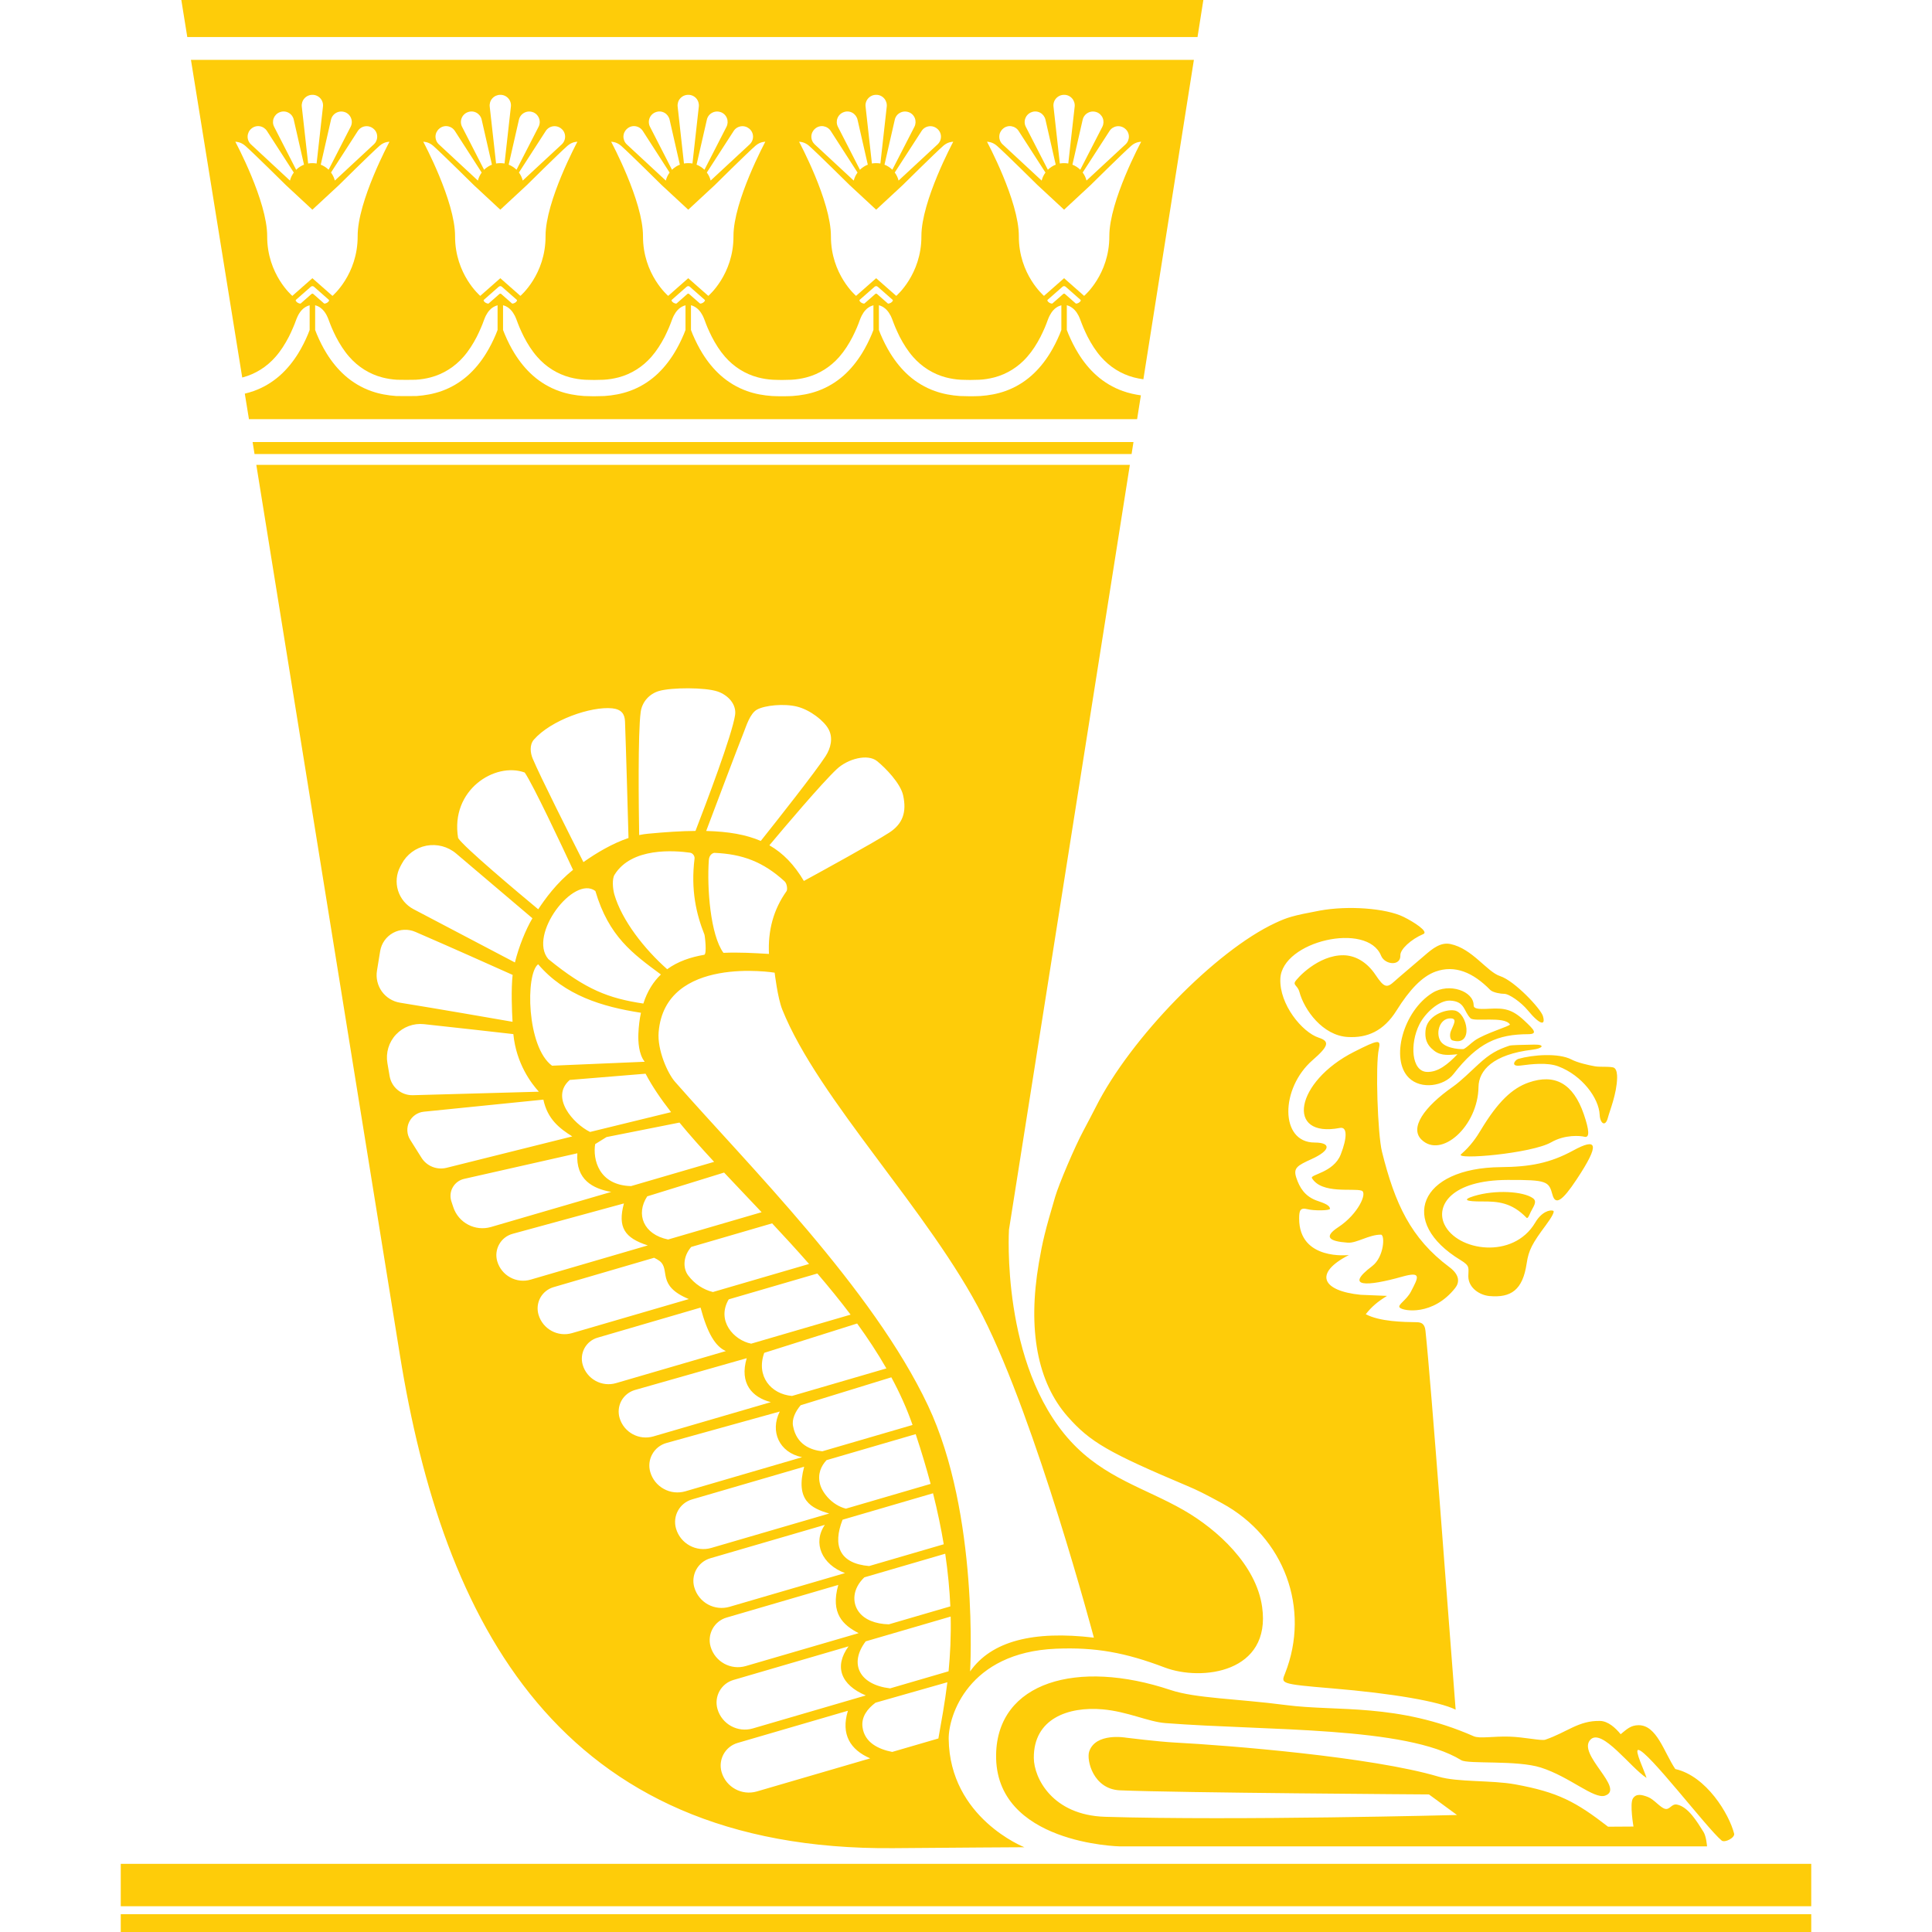 <svg width="48" height="48" viewBox="0 0 48 48" fill="none" xmlns="http://www.w3.org/2000/svg">
<path fill-rule="evenodd" clip-rule="evenodd" d="M3 48H45V47.557H3V48ZM3 47.36H45V46.306H3V47.36ZM28.071 11.55L25.068 30.55C25.068 30.55 24.861 33.904 26.594 35.801C27.432 36.719 28.459 36.974 29.411 37.521C30.252 38.005 31.21 38.882 31.357 39.922C31.59 41.558 29.858 41.777 28.936 41.428C27.957 41.056 27.213 40.921 26.234 40.962C24.054 41.054 23.563 42.63 23.57 43.204C23.595 45.169 25.45 45.894 25.45 45.894C25.45 45.894 23.622 45.904 22.204 45.917C13.86 45.992 11.001 40.268 9.935 33.663L6.368 11.55H28.071ZM42.411 45.873H27.823C27.823 45.873 24.71 45.813 24.748 43.591C24.779 41.791 26.759 41.212 29.08 41.987C29.709 42.197 30.718 42.201 31.959 42.363C33.218 42.527 34.72 42.304 36.613 43.136C36.761 43.202 37.101 43.133 37.503 43.146C37.867 43.157 38.296 43.255 38.393 43.222C38.939 43.035 39.218 42.744 39.752 42.756C39.959 42.761 40.142 42.936 40.265 43.086C40.42 42.959 40.516 42.863 40.71 42.862C41.163 42.86 41.34 43.531 41.622 43.951C42.392 44.124 42.959 45.067 43.084 45.556C43.109 45.656 42.852 45.793 42.773 45.727C42.41 45.426 40.927 43.474 40.702 43.476C40.603 43.476 40.857 43.997 40.908 44.172C40.512 43.918 39.801 42.93 39.516 43.219C39.165 43.576 40.39 44.438 39.878 44.612C39.601 44.707 39.004 44.145 38.283 43.915C37.686 43.724 36.473 43.835 36.304 43.731C34.929 42.885 31.488 43.005 28.955 42.81C28.524 42.777 28.016 42.522 27.39 42.468C26.547 42.395 25.676 42.694 25.685 43.679C25.689 44.166 26.139 45.098 27.458 45.138C30.707 45.236 36.199 45.093 36.199 45.093L35.502 44.582C35.502 44.582 29.243 44.542 27.823 44.48C27.162 44.451 26.99 43.732 27.06 43.518C27.218 43.037 27.975 43.172 27.975 43.172C27.975 43.172 28.787 43.273 29.203 43.294C30.503 43.362 34.078 43.647 35.739 44.14C36.215 44.282 37.061 44.225 37.645 44.332C38.712 44.527 39.151 44.764 39.952 45.384L40.583 45.38C40.583 45.38 40.486 44.813 40.569 44.683C40.653 44.552 40.792 44.589 40.941 44.645C41.091 44.701 41.243 44.905 41.365 44.939C41.486 44.973 41.529 44.807 41.664 44.834C41.943 44.889 42.164 45.261 42.322 45.512C42.393 45.624 42.411 45.869 42.411 45.873ZM21.066 42.503C20.886 43.093 21.127 43.473 21.62 43.686L18.804 44.508C18.43 44.617 18.038 44.402 17.928 44.028C17.838 43.718 18.015 43.394 18.325 43.303L21.066 42.503ZM23.537 41.795C23.474 42.316 23.387 42.774 23.314 43.192L22.167 43.526C21.83 43.46 21.48 43.297 21.429 42.911C21.395 42.656 21.55 42.454 21.752 42.303L23.537 41.795ZM21.082 40.903C20.716 41.405 20.892 41.863 21.511 42.123L18.702 42.943C18.328 43.052 17.936 42.837 17.826 42.462C17.736 42.152 17.913 41.828 18.223 41.738L21.082 40.903ZM31.683 22.932C30.201 23.623 28.086 25.791 27.226 27.501C27.165 27.622 27.025 27.889 26.916 28.094C26.705 28.486 26.311 29.41 26.215 29.735C25.964 30.587 25.904 30.831 25.81 31.38C25.527 33.033 25.774 34.344 26.528 35.197C27.085 35.827 27.537 36.089 29.497 36.917C29.747 37.022 29.937 37.117 30.361 37.348C31.916 38.194 32.558 39.974 31.929 41.57C31.828 41.826 31.776 41.837 33.094 41.947C34.603 42.073 35.755 42.272 36.165 42.476C35.993 40.297 35.561 34.417 35.415 33.06C35.396 32.876 35.299 32.852 35.199 32.85C34.87 32.845 34.282 32.837 33.932 32.651C34.077 32.467 34.221 32.343 34.46 32.196L33.807 32.169C32.847 32.074 32.624 31.637 33.513 31.181C33.513 31.181 32.275 31.33 32.277 30.273C32.277 30.071 32.305 29.997 32.484 30.042C32.652 30.085 33.045 30.078 33.043 30.032C33.039 29.921 32.809 29.867 32.691 29.82C32.416 29.711 32.288 29.507 32.207 29.262C32.126 29.019 32.227 28.96 32.584 28.798C33.062 28.582 33.079 28.386 32.661 28.386C31.793 28.386 31.806 27.039 32.611 26.339C33.014 25.989 33.04 25.871 32.764 25.781C32.353 25.647 31.781 24.953 31.81 24.313C31.852 23.382 33.97 22.892 34.313 23.745C34.404 23.97 34.803 24.014 34.792 23.732C34.786 23.588 35.054 23.337 35.363 23.206C35.499 23.148 35.136 22.91 34.872 22.78C34.431 22.563 33.485 22.495 32.788 22.624C32.113 22.75 31.979 22.794 31.683 22.932ZM23.619 40.163C23.63 40.662 23.607 41.112 23.567 41.523L22.115 41.947C21.353 41.858 21.086 41.338 21.508 40.779L23.619 40.163ZM24.102 41.526C24.102 41.526 24.332 37.625 23.056 34.921C21.686 32.016 18.563 28.92 16.769 26.875C16.585 26.665 16.326 26.082 16.364 25.639C16.528 23.721 19.246 24.166 19.246 24.166C19.246 24.166 19.319 24.788 19.433 25.076C20.33 27.32 23.105 30.108 24.418 32.699C25.758 35.342 27.177 40.687 27.177 40.687C25.667 40.507 24.63 40.774 24.102 41.526ZM20.827 39.377C20.625 40.088 20.948 40.377 21.333 40.575L18.531 41.392C18.157 41.502 17.765 41.287 17.655 40.912C17.565 40.602 17.742 40.278 18.052 40.188L20.827 39.377ZM23.484 38.602C23.553 39.072 23.593 39.507 23.611 39.91L22.083 40.356C21.748 40.348 21.481 40.24 21.338 40.048C21.17 39.824 21.173 39.476 21.474 39.189L23.484 38.602ZM20.493 37.885C20.184 38.335 20.42 38.871 20.994 39.083L18.127 39.92C17.947 39.973 17.753 39.952 17.589 39.862C17.425 39.772 17.303 39.62 17.251 39.44L17.25 39.439C17.16 39.13 17.338 38.806 17.647 38.715L20.493 37.885ZM23.181 37.1C23.294 37.549 23.381 37.971 23.447 38.367L21.593 38.908C20.852 38.844 20.684 38.396 20.933 37.757L23.181 37.1ZM19.979 36.44C19.756 37.276 20.149 37.47 20.601 37.603L17.672 38.458C17.297 38.567 16.905 38.352 16.796 37.978C16.705 37.667 16.883 37.343 17.192 37.253L19.979 36.44ZM22.75 35.631C22.894 36.065 23.017 36.476 23.121 36.867L21.016 37.482C20.662 37.392 20.43 37.08 20.376 36.882C20.303 36.617 20.406 36.416 20.535 36.277L22.75 35.631ZM19.373 35.069C19.127 35.56 19.355 36.087 19.927 36.204L17.027 37.051C16.848 37.103 16.656 37.082 16.493 36.992C16.329 36.903 16.208 36.752 16.156 36.573C16.112 36.423 16.13 36.263 16.206 36.128C16.281 35.992 16.408 35.893 16.557 35.851L19.373 35.069ZM22.145 34.219C22.355 34.607 22.533 35.002 22.672 35.403L20.43 36.057C20.138 36.026 19.791 35.889 19.705 35.438C19.665 35.261 19.764 35.064 19.892 34.913L22.145 34.219ZM18.552 33.744C18.365 34.372 18.689 34.717 19.151 34.836L16.234 35.687C15.877 35.791 15.503 35.589 15.395 35.234C15.351 35.09 15.367 34.935 15.438 34.803C15.51 34.672 15.632 34.575 15.775 34.534L18.552 33.744ZM21.295 32.882C21.559 33.246 21.805 33.619 22.022 33.998L19.677 34.682C19.153 34.637 18.78 34.191 18.987 33.611L21.295 32.882ZM17.405 32.487C17.576 33.128 17.776 33.455 18.034 33.567L15.306 34.363C15.136 34.413 14.953 34.393 14.797 34.307C14.642 34.222 14.527 34.079 14.477 33.908C14.437 33.769 14.453 33.621 14.522 33.494C14.591 33.368 14.708 33.274 14.847 33.234L17.405 32.487ZM20.307 31.64C20.593 31.974 20.871 32.315 21.133 32.662L18.663 33.383C18.227 33.297 17.794 32.81 18.105 32.282L20.307 31.64ZM16.251 31.249C16.303 31.274 16.352 31.301 16.387 31.328C16.666 31.544 16.297 31.938 17.114 32.275L14.215 33.12C13.858 33.225 13.483 33.02 13.379 32.662C13.338 32.521 13.354 32.371 13.424 32.242C13.495 32.114 13.613 32.02 13.753 31.979L16.251 31.249ZM33.291 28.023C33.474 27.988 33.474 28.263 33.31 28.683C33.132 29.137 32.539 29.179 32.595 29.271C32.84 29.672 33.619 29.513 33.828 29.581C33.98 29.631 33.747 30.162 33.249 30.489C32.886 30.727 33.006 30.84 33.485 30.874C33.705 30.89 34.015 30.672 34.309 30.675C34.413 30.676 34.39 31.23 34.09 31.457C33.388 31.988 33.959 31.966 34.838 31.718C35.329 31.58 35.24 31.733 35.053 32.092C34.939 32.309 34.708 32.421 34.777 32.488C34.869 32.578 35.605 32.694 36.153 32.001C36.255 31.872 36.282 31.685 36.009 31.481C35.049 30.764 34.657 29.906 34.335 28.615C34.227 28.18 34.169 26.449 34.257 26.06C34.311 25.818 34.249 25.825 33.642 26.132C32.177 26.873 31.927 28.285 33.291 28.023ZM37.286 28.997C35.261 29.015 34.727 30.359 36.288 31.307C36.533 31.456 36.48 31.502 36.48 31.707C36.48 32 36.766 32.179 37.006 32.2C37.54 32.247 37.832 32.052 37.93 31.387C37.978 31.061 38.07 30.891 38.402 30.445C38.559 30.234 38.631 30.096 38.589 30.081C38.511 30.052 38.305 30.099 38.142 30.375C37.597 31.299 36.199 31.085 35.885 30.418C35.667 29.954 36.056 29.32 37.456 29.315C38.444 29.311 38.48 29.351 38.571 29.684C38.644 29.95 38.814 29.842 39.171 29.302C39.761 28.412 39.683 28.258 39.082 28.586C38.512 28.896 38.017 28.991 37.286 28.997ZM19.183 30.394C19.49 30.722 19.799 31.058 20.101 31.403L17.712 32.1C17.482 32.043 17.263 31.907 17.099 31.69C16.961 31.508 16.97 31.213 17.173 30.98L19.183 30.394ZM15.501 29.899C15.342 30.491 15.514 30.755 16.094 30.942L13.184 31.792C13.014 31.842 12.83 31.822 12.675 31.736C12.519 31.651 12.404 31.507 12.354 31.337C12.312 31.195 12.33 31.043 12.402 30.915C12.473 30.787 12.593 30.693 12.735 30.654L15.501 29.899ZM17.99 29.132C18.289 29.451 18.604 29.779 18.922 30.117L16.599 30.795C15.985 30.67 15.79 30.166 16.08 29.723L17.99 29.132ZM14.344 28.653C14.3 29.316 14.735 29.532 15.185 29.613L12.2 30.484C11.805 30.599 11.389 30.381 11.261 29.989C11.245 29.941 11.229 29.893 11.214 29.847C11.176 29.731 11.188 29.604 11.249 29.498C11.309 29.392 11.411 29.316 11.53 29.289L14.344 28.653ZM36.82 29.85C37.214 29.847 37.559 29.874 37.926 30.255C37.96 30.291 38.002 30.17 38.029 30.114C38.088 29.988 38.206 29.854 38.084 29.768C37.842 29.597 37.15 29.554 36.62 29.716C36.305 29.813 36.444 29.852 36.82 29.85ZM16.881 27.89C17.139 28.204 17.431 28.53 17.742 28.866L15.679 29.468C14.868 29.448 14.726 28.795 14.787 28.425L15.069 28.25L16.881 27.89ZM13.5 27.32C13.603 27.806 13.902 28.036 14.218 28.234L11.094 29.014C10.854 29.073 10.603 28.973 10.472 28.764C10.387 28.629 10.287 28.47 10.191 28.317C10.106 28.183 10.097 28.016 10.166 27.874C10.236 27.732 10.373 27.636 10.53 27.62L13.5 27.32ZM36.791 28.075C36.691 28.242 36.544 28.467 36.3 28.677C36.132 28.823 38.048 28.661 38.539 28.38C38.884 28.182 39.265 28.217 39.362 28.242C39.505 28.279 39.481 28.069 39.351 27.687C39.084 26.907 38.622 26.672 37.981 26.894C37.566 27.038 37.211 27.378 36.791 28.075ZM36.731 26.441C36.547 26.61 36.291 26.863 36.107 26.992C35.361 27.512 35.026 28.027 35.314 28.311C35.805 28.797 36.72 27.981 36.733 27.005C36.739 26.594 37.093 26.196 38.07 26.08C38.33 26.049 38.403 25.948 38.116 25.953C37.824 25.958 37.548 25.964 37.502 25.979C37.206 26.079 37.023 26.173 36.731 26.441ZM16.039 26.676C16.198 26.98 16.414 27.299 16.673 27.631L14.66 28.123C14.244 27.919 13.664 27.265 14.151 26.835L14.152 26.831L16.039 26.676ZM37.779 26.473C38.048 26.438 38.443 26.39 38.716 26.494C39.309 26.718 39.724 27.285 39.743 27.694C39.753 27.912 39.886 28.013 39.949 27.765C39.991 27.599 40.168 27.18 40.177 26.777C40.179 26.702 40.169 26.571 40.105 26.531C40.037 26.488 39.753 26.516 39.625 26.492C39.455 26.462 39.187 26.399 39.045 26.324C38.72 26.154 38.075 26.206 37.721 26.308C37.64 26.332 37.51 26.508 37.779 26.473ZM13.388 27.123L10.259 27.21C9.975 27.218 9.728 27.016 9.68 26.735C9.663 26.635 9.644 26.525 9.625 26.413C9.581 26.155 9.66 25.892 9.839 25.702C10.018 25.512 10.275 25.417 10.535 25.445C11.491 25.548 12.276 25.638 12.754 25.692C12.826 26.432 13.208 26.927 13.388 27.123ZM35.002 26.777C35.308 27.08 35.881 26.982 36.108 26.689C36.719 25.902 37.209 25.697 37.966 25.694C38.222 25.693 38.106 25.577 37.873 25.358C37.564 25.068 37.369 25.041 36.996 25.062C36.71 25.078 36.612 25.06 36.612 24.974C36.612 24.625 36.007 24.41 35.591 24.666C34.861 25.118 34.536 26.316 35.002 26.777ZM37.513 25.451C37.537 25.489 36.896 25.67 36.637 25.853C36.529 25.93 36.466 26.008 36.366 26.062C36.345 26.073 35.959 26.066 35.813 25.898C35.654 25.716 35.745 25.297 36.038 25.301C36.216 25.303 36.113 25.45 36.047 25.617C36.01 25.709 36.025 25.83 36.084 25.848C36.623 26.012 36.46 25.16 36.138 25.105C35.902 25.065 35.443 25.24 35.416 25.609C35.403 25.782 35.423 25.945 35.634 26.107C35.813 26.245 36.031 26.207 36.21 26.193C35.973 26.44 35.726 26.646 35.444 26.631C35.069 26.611 35.022 25.934 35.264 25.451C35.407 25.167 35.754 24.847 36.029 24.86C36.403 24.878 36.362 25.126 36.533 25.297C36.632 25.396 37.374 25.238 37.513 25.451ZM16.018 26.379L13.715 26.477C13.082 26.012 13.053 24.192 13.37 23.957C14.03 24.732 14.966 25.014 15.924 25.162C15.89 25.32 15.868 25.495 15.86 25.688C15.853 25.869 15.867 26.194 16.018 26.379ZM34.649 24.377C34.457 24.553 34.391 24.544 34.175 24.221C33.948 23.881 33.652 23.737 33.38 23.733C32.751 23.725 32.216 24.309 32.172 24.398C32.133 24.474 32.245 24.501 32.282 24.639C32.402 25.093 32.865 25.73 33.486 25.764C33.964 25.791 34.374 25.622 34.697 25.105C35.014 24.598 35.327 24.261 35.666 24.139C36.143 23.968 36.596 24.158 37.023 24.593C37.09 24.662 37.298 24.693 37.364 24.691C37.493 24.685 37.799 24.91 37.952 25.095C38.265 25.474 38.407 25.488 38.333 25.242C38.277 25.059 37.631 24.369 37.27 24.251C36.942 24.145 36.582 23.568 36.035 23.454C35.795 23.404 35.594 23.564 35.396 23.736C35.141 23.956 34.723 24.308 34.649 24.377ZM12.734 25.386C12.25 25.302 10.9 25.067 9.94 24.912C9.758 24.883 9.595 24.782 9.487 24.633C9.38 24.483 9.336 24.297 9.366 24.115C9.391 23.959 9.419 23.791 9.445 23.63C9.476 23.438 9.595 23.271 9.766 23.177C9.936 23.084 10.141 23.075 10.319 23.152C11.18 23.524 12.267 24.011 12.736 24.221C12.696 24.584 12.718 25.115 12.734 25.386ZM15.984 24.933C15.123 24.804 14.556 24.59 13.623 23.828C13.113 23.23 14.255 21.731 14.792 22.137C15.125 23.268 15.72 23.693 16.42 24.211C16.233 24.39 16.082 24.625 15.984 24.933ZM16.576 24.08C16.014 23.584 15.449 22.866 15.263 22.221C15.222 22.076 15.205 21.836 15.267 21.735C15.69 21.044 16.763 21.131 17.144 21.185C17.218 21.196 17.263 21.275 17.256 21.329C17.159 22.113 17.299 22.711 17.501 23.218C17.514 23.251 17.567 23.71 17.495 23.722C17.159 23.779 16.841 23.886 16.576 24.08ZM12.793 23.912L10.273 22.588C10.089 22.491 9.951 22.325 9.889 22.126C9.828 21.927 9.848 21.712 9.946 21.528C9.957 21.507 9.967 21.486 9.979 21.466C10.104 21.229 10.33 21.062 10.593 21.011C10.856 20.961 11.128 21.032 11.332 21.205L13.228 22.814C13.063 23.091 12.889 23.52 12.793 23.912ZM17.974 23.673C17.651 23.232 17.561 22.067 17.611 21.366C17.62 21.232 17.716 21.188 17.753 21.189C18.442 21.219 18.959 21.409 19.493 21.897C19.555 21.954 19.569 22.102 19.541 22.141C19.211 22.604 19.077 23.127 19.105 23.7C18.757 23.68 18.364 23.655 17.974 23.673ZM13.372 22.591C12.889 22.19 11.517 21.039 11.382 20.821C11.181 19.627 12.299 18.924 13.036 19.193C13.24 19.485 13.967 21.032 14.237 21.612C13.823 21.941 13.542 22.335 13.372 22.591ZM19.115 21.001C19.509 20.531 20.412 19.463 20.791 19.107C21.066 18.85 21.557 18.722 21.79 18.909C22.003 19.081 22.37 19.46 22.437 19.756C22.532 20.178 22.427 20.47 22.092 20.687C21.698 20.941 20.483 21.608 19.972 21.887C19.733 21.485 19.459 21.198 19.115 21.001ZM14.495 21.419C14.191 20.82 13.414 19.279 13.233 18.843C13.178 18.711 13.149 18.507 13.265 18.375C13.691 17.889 14.683 17.545 15.21 17.598C15.44 17.622 15.521 17.74 15.528 17.923C15.553 18.574 15.599 20.242 15.615 20.82C15.217 20.954 14.825 21.186 14.495 21.419ZM17.545 20.645C17.789 19.996 18.314 18.607 18.484 18.18C18.534 18.057 18.632 17.724 18.809 17.629C19.006 17.523 19.478 17.475 19.801 17.555C20.124 17.635 20.476 17.907 20.588 18.122C20.701 18.336 20.642 18.585 20.51 18.789C20.255 19.183 19.318 20.369 18.901 20.893C18.533 20.734 18.092 20.659 17.545 20.645ZM15.88 20.747C15.869 20.083 15.846 18.211 15.918 17.689C15.952 17.439 16.132 17.237 16.375 17.167C16.685 17.078 17.514 17.074 17.829 17.18C18.085 17.267 18.302 17.496 18.263 17.764C18.189 18.259 17.547 19.95 17.279 20.644C16.927 20.647 16.535 20.672 16.095 20.714C16.024 20.72 15.952 20.732 15.88 20.747ZM28.114 11.281H6.324L6.276 10.982H28.161L28.114 11.281ZM28.251 10.414H6.185L6.082 9.78C6.157 9.762 6.231 9.741 6.303 9.715C6.542 9.63 6.762 9.499 6.952 9.331C7.132 9.172 7.283 8.983 7.409 8.78C7.502 8.628 7.583 8.468 7.652 8.303C7.667 8.269 7.68 8.234 7.693 8.198V7.584C7.674 7.589 7.656 7.595 7.638 7.603C7.531 7.649 7.454 7.74 7.403 7.842C7.369 7.909 7.346 7.98 7.319 8.05C7.306 8.082 7.293 8.114 7.279 8.146C7.247 8.221 7.213 8.295 7.176 8.368C7.083 8.546 6.977 8.716 6.844 8.867C6.627 9.114 6.348 9.292 6.03 9.376L6.018 9.379L4.744 1.487H29.662L28.407 9.423C28.327 9.412 28.247 9.397 28.168 9.376C27.85 9.292 27.571 9.114 27.354 8.867C27.221 8.716 27.115 8.546 27.022 8.368C26.985 8.295 26.952 8.221 26.919 8.146C26.905 8.114 26.892 8.082 26.88 8.05C26.852 7.98 26.829 7.909 26.796 7.842C26.744 7.74 26.667 7.649 26.56 7.603C26.542 7.595 26.524 7.589 26.505 7.584V8.198C26.518 8.234 26.531 8.269 26.546 8.303C26.616 8.468 26.696 8.628 26.79 8.78C26.915 8.983 27.066 9.172 27.246 9.331C27.436 9.499 27.656 9.63 27.895 9.715C28.041 9.767 28.192 9.801 28.345 9.822L28.251 10.414ZM14.765 9.44C14.765 9.44 14.943 9.438 14.994 9.435C15.12 9.428 15.246 9.408 15.368 9.376C15.686 9.292 15.965 9.114 16.182 8.867C16.314 8.716 16.421 8.546 16.514 8.368C16.55 8.295 16.584 8.221 16.617 8.146C16.63 8.114 16.644 8.082 16.656 8.05C16.684 7.98 16.706 7.909 16.74 7.842C16.792 7.74 16.869 7.649 16.976 7.603C16.994 7.595 17.012 7.589 17.031 7.584V8.198C17.018 8.234 17.005 8.269 16.99 8.303C16.92 8.468 16.84 8.628 16.746 8.78C16.62 8.983 16.469 9.172 16.29 9.331C16.1 9.499 15.88 9.63 15.641 9.715C15.44 9.787 15.231 9.824 15.019 9.839C14.956 9.842 14.752 9.845 14.752 9.845C14.686 9.845 14.57 9.842 14.511 9.839C14.298 9.824 14.089 9.787 13.888 9.715C13.65 9.63 13.429 9.499 13.24 9.331C13.06 9.172 12.909 8.983 12.783 8.78C12.689 8.628 12.609 8.468 12.54 8.303C12.525 8.269 12.511 8.234 12.498 8.198V7.584C12.517 7.589 12.536 7.595 12.554 7.603C12.661 7.649 12.737 7.74 12.789 7.842C12.823 7.909 12.846 7.98 12.873 8.05C12.886 8.082 12.899 8.114 12.912 8.146C12.945 8.221 12.979 8.295 13.016 8.368C13.108 8.546 13.215 8.716 13.348 8.867C13.564 9.114 13.844 9.292 14.162 9.376C14.284 9.408 14.41 9.428 14.536 9.435C14.59 9.439 14.71 9.437 14.765 9.44ZM24.102 9.845C24.102 9.845 23.907 9.842 23.848 9.839C23.636 9.824 23.427 9.787 23.226 9.715C22.987 9.63 22.767 9.499 22.577 9.331C22.398 9.172 22.247 8.983 22.121 8.78C22.027 8.628 21.947 8.468 21.877 8.303C21.863 8.269 21.849 8.234 21.836 8.198V7.584C21.855 7.589 21.873 7.595 21.891 7.603C21.998 7.649 22.075 7.74 22.127 7.842C22.161 7.909 22.183 7.98 22.211 8.05C22.223 8.082 22.237 8.114 22.25 8.146C22.283 8.221 22.317 8.295 22.353 8.368C22.446 8.546 22.552 8.716 22.685 8.867C22.902 9.114 23.181 9.292 23.499 9.376C23.621 9.408 23.747 9.428 23.873 9.435C23.927 9.439 24.048 9.437 24.102 9.44C24.102 9.44 24.281 9.438 24.331 9.435C24.457 9.428 24.583 9.408 24.705 9.376C25.023 9.292 25.303 9.114 25.519 8.867C25.652 8.716 25.759 8.546 25.851 8.368C25.888 8.295 25.922 8.221 25.955 8.146C25.968 8.114 25.981 8.082 25.994 8.05C26.021 7.98 26.044 7.909 26.078 7.842C26.13 7.74 26.206 7.649 26.313 7.603C26.331 7.595 26.35 7.589 26.369 7.584V8.198C26.355 8.234 26.342 8.269 26.328 8.303C26.258 8.468 26.178 8.628 26.084 8.78C25.958 8.983 25.807 9.172 25.627 9.331C25.438 9.499 25.217 9.63 24.979 9.715C24.778 9.787 24.569 9.824 24.356 9.839C24.293 9.842 24.165 9.846 24.102 9.845ZM19.444 9.44C19.503 9.437 19.612 9.438 19.663 9.435C19.788 9.428 19.915 9.408 20.036 9.376C20.355 9.292 20.634 9.114 20.851 8.867C20.983 8.716 21.09 8.546 21.182 8.368C21.219 8.295 21.253 8.221 21.286 8.146C21.299 8.114 21.312 8.082 21.325 8.05C21.352 7.98 21.375 7.909 21.409 7.842C21.461 7.74 21.537 7.649 21.644 7.603C21.662 7.595 21.681 7.589 21.7 7.584V8.198C21.687 8.234 21.673 8.269 21.659 8.303C21.589 8.468 21.509 8.628 21.415 8.78C21.289 8.983 21.138 9.172 20.959 9.331C20.769 9.499 20.548 9.63 20.31 9.715C20.109 9.787 19.9 9.824 19.688 9.839C19.625 9.842 19.497 9.846 19.433 9.845C19.37 9.846 19.242 9.842 19.18 9.839C18.967 9.824 18.758 9.787 18.557 9.715C18.319 9.63 18.098 9.499 17.909 9.331C17.729 9.172 17.578 8.983 17.452 8.78C17.358 8.628 17.278 8.468 17.208 8.303C17.194 8.269 17.18 8.234 17.167 8.198V7.584C17.186 7.589 17.205 7.595 17.223 7.603C17.33 7.649 17.406 7.74 17.458 7.842C17.492 7.909 17.515 7.98 17.542 8.05C17.554 8.082 17.568 8.114 17.581 8.146C17.614 8.221 17.648 8.295 17.685 8.368C17.777 8.546 17.884 8.716 18.016 8.867C18.233 9.114 18.512 9.292 18.831 9.376C18.952 9.408 19.078 9.428 19.204 9.435C19.259 9.439 19.444 9.44 19.444 9.44ZM9.867 9.435C9.921 9.439 10.274 9.438 10.325 9.435C10.451 9.428 10.577 9.408 10.699 9.376C11.017 9.292 11.296 9.114 11.513 8.867C11.646 8.716 11.752 8.546 11.845 8.368C11.882 8.295 11.915 8.221 11.948 8.146C11.961 8.114 11.975 8.082 11.988 8.05C12.015 7.98 12.038 7.909 12.071 7.842C12.123 7.74 12.2 7.649 12.307 7.603C12.325 7.595 12.343 7.589 12.362 7.584V8.198C12.349 8.234 12.336 8.269 12.321 8.303C12.251 8.468 12.171 8.628 12.077 8.78C11.952 8.983 11.8 9.172 11.621 9.331C11.431 9.499 11.211 9.63 10.972 9.715C10.771 9.787 10.562 9.824 10.35 9.839C10.287 9.842 9.901 9.842 9.842 9.839C9.63 9.824 9.42 9.787 9.219 9.715C8.981 9.63 8.761 9.499 8.571 9.331C8.391 9.172 8.24 8.983 8.114 8.78C8.02 8.628 7.94 8.468 7.871 8.303C7.856 8.269 7.843 8.234 7.83 8.198V7.584C7.848 7.589 7.867 7.595 7.885 7.603C7.992 7.649 8.069 7.74 8.12 7.842C8.154 7.909 8.177 7.98 8.204 8.05C8.217 8.082 8.23 8.114 8.243 8.146C8.276 8.221 8.31 8.295 8.347 8.368C8.44 8.546 8.546 8.716 8.679 8.867C8.896 9.114 9.175 9.292 9.493 9.376C9.615 9.408 9.741 9.428 9.867 9.435ZM7.63 7.4C7.563 7.459 7.49 7.523 7.471 7.54C7.468 7.542 7.464 7.543 7.46 7.543C7.425 7.54 7.377 7.521 7.349 7.475C7.344 7.466 7.346 7.455 7.354 7.448C7.408 7.401 7.631 7.204 7.723 7.124C7.745 7.104 7.778 7.104 7.801 7.124C7.902 7.213 8.169 7.448 8.169 7.448C8.177 7.455 8.179 7.466 8.174 7.475C8.146 7.521 8.098 7.54 8.063 7.543C8.059 7.543 8.055 7.542 8.052 7.54C8.021 7.512 7.846 7.359 7.784 7.304C7.771 7.293 7.752 7.293 7.739 7.304C7.702 7.337 7.63 7.4 7.63 7.4ZM12.299 7.4C12.232 7.459 12.159 7.523 12.14 7.54C12.137 7.542 12.133 7.543 12.129 7.543C12.094 7.54 12.045 7.521 12.018 7.475C12.013 7.466 12.015 7.455 12.023 7.448C12.077 7.401 12.3 7.204 12.391 7.124C12.414 7.104 12.447 7.104 12.469 7.124C12.571 7.213 12.838 7.448 12.838 7.448C12.846 7.455 12.848 7.466 12.843 7.475C12.815 7.521 12.767 7.54 12.732 7.543C12.728 7.543 12.724 7.542 12.721 7.54C12.69 7.512 12.515 7.359 12.453 7.304C12.44 7.293 12.421 7.293 12.408 7.304C12.371 7.337 12.299 7.4 12.299 7.4ZM16.968 7.4C16.9 7.459 16.828 7.523 16.809 7.54C16.805 7.542 16.802 7.543 16.797 7.543C16.763 7.54 16.714 7.521 16.686 7.475C16.681 7.466 16.683 7.455 16.692 7.448C16.745 7.401 16.969 7.204 17.06 7.124C17.082 7.104 17.116 7.104 17.138 7.124C17.24 7.213 17.507 7.448 17.507 7.448C17.515 7.455 17.517 7.466 17.512 7.475C17.484 7.521 17.436 7.54 17.401 7.543C17.397 7.543 17.393 7.542 17.39 7.54C17.358 7.512 17.184 7.359 17.121 7.304C17.109 7.293 17.09 7.293 17.077 7.304C17.04 7.337 16.968 7.4 16.968 7.4ZM21.637 7.4C21.569 7.459 21.497 7.523 21.477 7.54C21.474 7.542 21.47 7.543 21.466 7.543C21.431 7.54 21.383 7.521 21.355 7.475C21.35 7.466 21.352 7.455 21.36 7.448C21.414 7.401 21.638 7.204 21.729 7.124C21.751 7.104 21.785 7.104 21.807 7.124C21.909 7.213 22.176 7.448 22.176 7.448C22.183 7.455 22.186 7.466 22.181 7.475C22.153 7.521 22.104 7.54 22.07 7.543C22.066 7.543 22.061 7.542 22.058 7.54C22.027 7.512 21.853 7.359 21.79 7.304C21.777 7.293 21.758 7.293 21.746 7.304C21.708 7.337 21.637 7.4 21.637 7.4ZM26.306 7.4C26.238 7.459 26.165 7.523 26.146 7.54C26.143 7.542 26.139 7.543 26.135 7.543C26.1 7.54 26.052 7.521 26.024 7.475C26.019 7.466 26.021 7.455 26.029 7.448C26.083 7.401 26.307 7.204 26.398 7.124C26.42 7.104 26.453 7.104 26.476 7.124C26.578 7.213 26.844 7.448 26.844 7.448C26.852 7.455 26.855 7.466 26.849 7.475C26.822 7.521 26.773 7.54 26.738 7.543C26.734 7.543 26.73 7.542 26.727 7.54C26.696 7.512 26.521 7.359 26.459 7.304C26.446 7.293 26.427 7.293 26.415 7.304C26.377 7.337 26.306 7.4 26.306 7.4ZM26.437 5.21L27.096 4.598C27.096 4.598 27.893 3.809 28.104 3.623C28.225 3.516 28.352 3.522 28.352 3.522C28.352 3.522 27.558 4.997 27.561 5.868C27.564 6.821 26.935 7.351 26.935 7.351L26.437 6.912L25.938 7.351C25.938 7.351 25.309 6.821 25.313 5.868C25.316 4.997 24.522 3.522 24.522 3.522C24.522 3.522 24.648 3.516 24.769 3.623C24.981 3.809 25.777 4.598 25.777 4.598L26.437 5.21ZM7.761 5.21L8.421 4.598C8.421 4.598 9.217 3.809 9.429 3.623C9.55 3.516 9.676 3.522 9.676 3.522C9.676 3.522 8.882 4.997 8.886 5.868C8.889 6.821 8.26 7.351 8.26 7.351L7.761 6.912L7.263 7.351C7.263 7.351 6.634 6.821 6.638 5.868C6.641 4.997 5.847 3.522 5.847 3.522C5.847 3.522 5.973 3.516 6.094 3.623C6.306 3.809 7.102 4.598 7.102 4.598L7.761 5.21ZM12.43 5.21L13.09 4.598C13.09 4.598 13.886 3.809 14.098 3.623C14.219 3.516 14.345 3.522 14.345 3.522C14.345 3.522 13.551 4.997 13.554 5.868C13.558 6.821 12.929 7.351 12.929 7.351L12.43 6.912L11.932 7.351C11.932 7.351 11.303 6.821 11.306 5.868C11.309 4.997 10.516 3.522 10.516 3.522C10.516 3.522 10.642 3.516 10.763 3.623C10.974 3.809 11.771 4.598 11.771 4.598L12.43 5.21ZM17.099 5.21L17.759 4.598C17.759 4.598 18.555 3.809 18.767 3.623C18.888 3.516 19.014 3.522 19.014 3.522C19.014 3.522 18.22 4.997 18.223 5.868C18.227 6.821 17.598 7.351 17.598 7.351L17.099 6.912L16.601 7.351C16.601 7.351 15.972 6.821 15.975 5.868C15.978 4.997 15.184 3.522 15.184 3.522C15.184 3.522 15.311 3.516 15.432 3.623C15.643 3.809 16.439 4.598 16.439 4.598L17.099 5.21ZM21.768 5.21L22.428 4.598C22.428 4.598 23.224 3.809 23.435 3.623C23.556 3.516 23.683 3.522 23.683 3.522C23.683 3.522 22.889 4.997 22.892 5.868C22.895 6.821 22.267 7.351 22.267 7.351L21.768 6.912L21.269 7.351C21.269 7.351 20.641 6.821 20.644 5.868C20.647 4.997 19.853 3.522 19.853 3.522C19.853 3.522 19.979 3.516 20.101 3.623C20.312 3.809 21.108 4.598 21.108 4.598L21.768 5.21ZM16.542 4.487C16.21 4.179 15.809 3.806 15.572 3.587C15.518 3.536 15.488 3.464 15.489 3.389C15.491 3.315 15.525 3.245 15.582 3.197C15.64 3.146 15.715 3.125 15.789 3.136C15.864 3.148 15.929 3.19 15.97 3.253L16.636 4.287C16.593 4.346 16.56 4.413 16.542 4.487ZM25.88 4.487C25.548 4.179 25.146 3.806 24.91 3.587C24.855 3.536 24.825 3.464 24.827 3.389C24.829 3.315 24.863 3.245 24.92 3.197C24.977 3.146 25.053 3.125 25.127 3.136C25.201 3.148 25.267 3.19 25.307 3.253L25.974 4.287C25.93 4.346 25.898 4.413 25.88 4.487ZM11.873 4.487C11.541 4.179 11.14 3.806 10.904 3.587C10.849 3.536 10.819 3.464 10.82 3.389C10.822 3.315 10.856 3.245 10.913 3.197C10.971 3.146 11.046 3.125 11.12 3.136C11.195 3.148 11.26 3.19 11.301 3.253L11.967 4.287C11.924 4.346 11.892 4.413 11.873 4.487ZM21.211 4.487C20.879 4.179 20.478 3.806 20.241 3.587C20.187 3.536 20.156 3.464 20.158 3.389C20.16 3.315 20.194 3.245 20.251 3.197C20.309 3.146 20.384 3.125 20.458 3.136C20.532 3.148 20.598 3.19 20.639 3.253L21.305 4.287C21.262 4.346 21.229 4.413 21.211 4.487ZM7.204 4.487C6.872 4.179 6.471 3.806 6.235 3.587C6.18 3.536 6.15 3.464 6.152 3.389C6.154 3.315 6.187 3.245 6.244 3.197C6.302 3.146 6.378 3.125 6.452 3.136C6.526 3.148 6.591 3.19 6.632 3.253L7.299 4.287C7.255 4.346 7.223 4.413 7.204 4.487ZM8.224 4.286C8.458 3.923 8.727 3.506 8.89 3.254C8.931 3.191 8.996 3.149 9.07 3.138C9.144 3.127 9.219 3.148 9.276 3.196C9.336 3.244 9.37 3.314 9.371 3.389C9.373 3.464 9.343 3.536 9.287 3.587L8.319 4.486C8.3 4.412 8.267 4.345 8.224 4.286ZM26.899 4.286C27.133 3.923 27.402 3.506 27.566 3.254C27.606 3.191 27.672 3.149 27.745 3.138C27.819 3.127 27.894 3.148 27.951 3.196C28.011 3.244 28.045 3.314 28.047 3.389C28.048 3.464 28.018 3.536 27.963 3.587L26.994 4.486C26.975 4.412 26.943 4.345 26.899 4.286ZM22.23 4.286C22.465 3.923 22.733 3.506 22.897 3.254C22.937 3.191 23.003 3.149 23.077 3.138C23.15 3.127 23.225 3.148 23.282 3.196C23.342 3.244 23.376 3.314 23.378 3.389C23.38 3.464 23.349 3.536 23.294 3.587L22.325 4.486C22.306 4.412 22.274 4.345 22.23 4.286ZM17.561 4.286C17.796 3.923 18.065 3.506 18.228 3.254C18.268 3.191 18.334 3.149 18.408 3.138C18.482 3.127 18.556 3.148 18.614 3.196C18.673 3.244 18.707 3.314 18.709 3.389C18.711 3.464 18.68 3.536 18.625 3.587L17.656 4.486C17.638 4.412 17.605 4.345 17.561 4.286ZM12.893 4.286C13.127 3.923 13.396 3.506 13.559 3.254C13.6 3.191 13.665 3.149 13.739 3.138C13.813 3.127 13.888 3.148 13.945 3.196C14.005 3.244 14.038 3.314 14.04 3.389C14.042 3.464 14.011 3.536 13.956 3.587L12.987 4.486C12.969 4.412 12.936 4.345 12.893 4.286ZM21.365 4.218C21.171 3.839 20.951 3.412 20.818 3.15C20.784 3.084 20.78 3.006 20.807 2.936C20.834 2.867 20.89 2.812 20.96 2.787C21.032 2.759 21.11 2.765 21.175 2.801C21.241 2.837 21.288 2.9 21.305 2.973L21.56 4.091C21.486 4.12 21.42 4.163 21.365 4.218ZM16.696 4.218C16.502 3.839 16.283 3.412 16.149 3.15C16.115 3.084 16.111 3.006 16.138 2.936C16.165 2.867 16.221 2.812 16.291 2.787C16.363 2.759 16.441 2.765 16.507 2.801C16.572 2.837 16.619 2.9 16.636 2.973L16.891 4.091C16.817 4.12 16.751 4.163 16.696 4.218ZM12.027 4.218C11.833 3.839 11.614 3.412 11.48 3.15C11.446 3.084 11.442 3.006 11.469 2.936C11.496 2.867 11.552 2.812 11.622 2.787C11.694 2.759 11.772 2.765 11.838 2.801C11.903 2.837 11.951 2.9 11.967 2.973L12.222 4.091C12.149 4.12 12.082 4.163 12.027 4.218ZM26.034 4.218C25.84 3.839 25.62 3.412 25.486 3.15C25.452 3.084 25.448 3.006 25.476 2.936C25.503 2.867 25.559 2.812 25.629 2.787C25.7 2.759 25.778 2.765 25.844 2.801C25.91 2.837 25.957 2.9 25.974 2.973L26.229 4.091C26.155 4.12 26.089 4.163 26.034 4.218ZM7.358 4.218C7.164 3.839 6.945 3.412 6.811 3.15C6.777 3.084 6.773 3.006 6.8 2.936C6.828 2.867 6.883 2.812 6.954 2.787C7.025 2.759 7.103 2.765 7.169 2.801C7.235 2.837 7.282 2.9 7.298 2.973L7.553 4.091C7.48 4.12 7.413 4.163 7.358 4.218ZM12.638 4.091C12.729 3.69 12.83 3.248 12.893 2.973C12.91 2.9 12.957 2.838 13.022 2.803C13.088 2.767 13.165 2.761 13.236 2.786L13.238 2.786C13.308 2.811 13.364 2.866 13.391 2.936C13.419 3.006 13.415 3.084 13.38 3.151L12.833 4.217C12.777 4.163 12.711 4.12 12.638 4.091ZM26.644 4.091C26.736 3.69 26.837 3.248 26.899 2.973C26.916 2.9 26.963 2.838 27.029 2.803C27.094 2.767 27.172 2.761 27.242 2.786L27.244 2.786C27.314 2.811 27.37 2.866 27.398 2.936C27.425 3.006 27.421 3.084 27.387 3.151L26.839 4.217C26.784 4.163 26.718 4.12 26.644 4.091ZM7.969 4.091C8.06 3.69 8.161 3.248 8.224 2.973C8.241 2.9 8.288 2.838 8.353 2.803C8.419 2.767 8.496 2.761 8.567 2.786L8.569 2.786C8.639 2.811 8.695 2.866 8.722 2.936C8.75 3.006 8.746 3.084 8.711 3.151L8.164 4.217C8.109 4.163 8.042 4.12 7.969 4.091ZM17.306 4.091C17.398 3.69 17.499 3.248 17.562 2.973C17.578 2.9 17.625 2.838 17.691 2.803C17.756 2.767 17.834 2.761 17.904 2.786L17.906 2.786C17.977 2.811 18.033 2.866 18.06 2.936C18.087 3.006 18.083 3.084 18.049 3.151L17.502 4.217C17.446 4.163 17.38 4.12 17.306 4.091ZM21.975 4.091C22.067 3.69 22.168 3.248 22.231 2.973C22.247 2.9 22.294 2.838 22.36 2.803C22.425 2.767 22.503 2.761 22.573 2.786L22.575 2.786C22.646 2.811 22.702 2.866 22.729 2.936C22.756 3.006 22.752 3.084 22.718 3.151L22.17 4.217C22.115 4.163 22.049 4.12 21.975 4.091ZM26.331 4.062C26.275 3.561 26.21 2.982 26.174 2.648C26.165 2.574 26.189 2.499 26.239 2.444C26.289 2.388 26.36 2.356 26.435 2.356C26.513 2.354 26.584 2.387 26.634 2.443C26.684 2.499 26.708 2.574 26.7 2.648L26.541 4.062C26.508 4.056 26.473 4.053 26.437 4.053C26.401 4.053 26.365 4.056 26.331 4.062ZM21.662 4.062C21.606 3.561 21.542 2.982 21.505 2.648C21.496 2.574 21.52 2.499 21.57 2.444C21.62 2.388 21.691 2.356 21.766 2.356C21.844 2.354 21.915 2.387 21.965 2.443C22.015 2.499 22.039 2.574 22.031 2.648L21.873 4.062C21.839 4.056 21.804 4.053 21.768 4.053C21.732 4.053 21.697 4.056 21.662 4.062ZM12.325 4.062C12.269 3.561 12.204 2.982 12.167 2.648C12.159 2.574 12.182 2.499 12.232 2.444C12.282 2.388 12.354 2.356 12.428 2.356C12.506 2.354 12.578 2.387 12.628 2.443C12.678 2.499 12.702 2.574 12.693 2.648L12.535 4.062C12.501 4.056 12.466 4.053 12.43 4.053C12.394 4.053 12.359 4.056 12.325 4.062ZM7.656 4.062C7.6 3.561 7.535 2.982 7.498 2.648C7.49 2.574 7.514 2.499 7.564 2.444C7.614 2.388 7.685 2.356 7.76 2.356C7.837 2.354 7.909 2.387 7.959 2.443C8.009 2.499 8.033 2.574 8.024 2.648L7.866 4.062C7.832 4.056 7.797 4.053 7.761 4.053C7.725 4.053 7.69 4.056 7.656 4.062ZM16.993 4.062C16.937 3.561 16.873 2.982 16.836 2.648C16.828 2.574 16.851 2.499 16.901 2.444C16.951 2.388 17.022 2.356 17.097 2.356C17.175 2.354 17.247 2.387 17.297 2.443C17.347 2.499 17.37 2.574 17.362 2.648L17.204 4.062C17.17 4.056 17.135 4.053 17.099 4.053C17.063 4.053 17.028 4.056 16.993 4.062ZM29.752 0.92H4.653L4.505 0H29.897L29.752 0.92Z" fill="#FECC09"/>
</svg>
